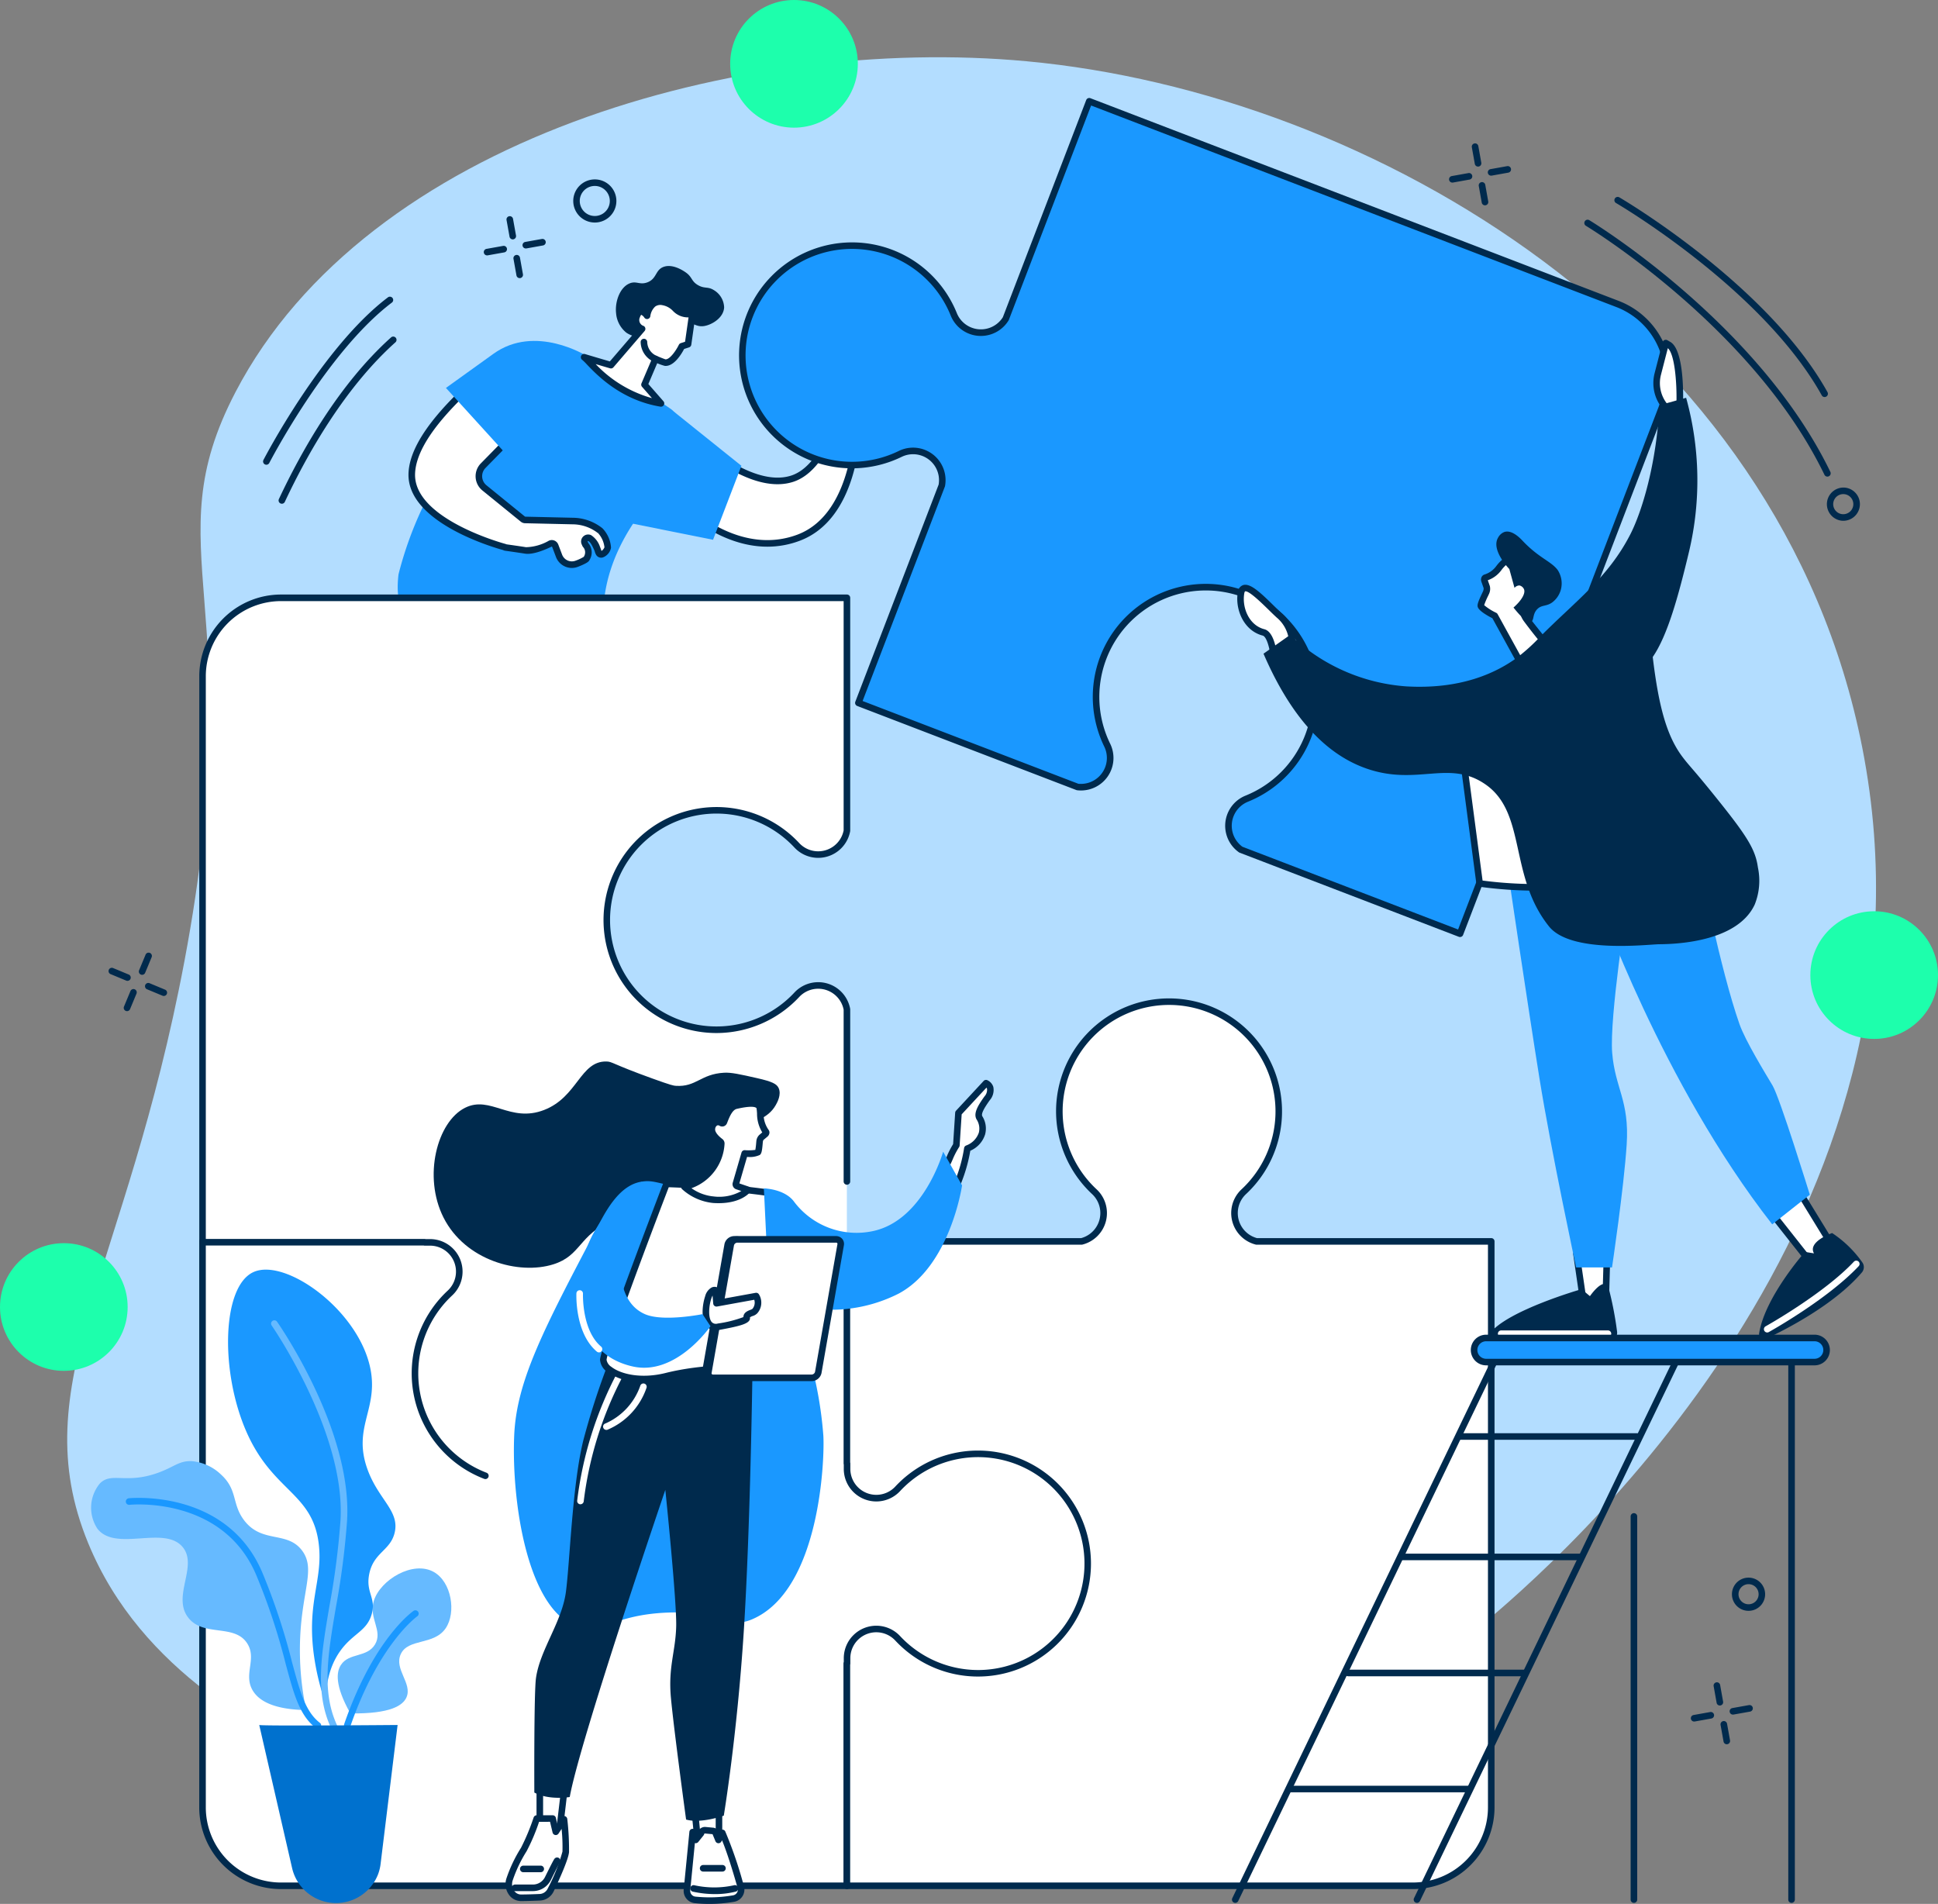 <svg xmlns="http://www.w3.org/2000/svg" width="358.497" height="352.172" viewBox="0 0 358.497 352.172"><rect x="0" y="0" width="358.497" height="352.172" fill="#808080" stroke="none"/><g transform="translate(-9733.773 -2263.185)"><path d="M10078.252,2401.435c-15.055-76.589-90.812-121.019-154.613-126.923-52.856-4.891-121.887,14.442-146.286,61.165-15.342,29.381,3.09,38.712-9.461,105.285-10.861,57.62-29.876,78.25-17.824,107.618,9.853,24.009,32.88,35.366,47.6,42.624,58.012,28.61,146.144,25.253,209.591-26.937C10022.1,2552.054,10095.283,2488.072,10078.252,2401.435Z" fill="#b3ddff"/><path d="M9897.907,2328.017l-7.7,6.432s-2.49,14.914-9.914,17.292-17.072-6.6-17.072-6.6l-2.846,11.81s9.729,9.939,21.091,5.706,10.975-22.515,10.975-22.515a3.87,3.87,0,0,0,3.331-3.214,6.51,6.51,0,0,0-.226-3.771S9899.259,2330.085,9897.907,2328.017Z" fill="#fff"/><path d="M9875.725,2364.306c-8.884,0-15.706-6.843-15.788-6.927a.609.609,0,0,1-.156-.568l2.847-11.809a.6.6,0,0,1,.415-.439.613.613,0,0,1,.589.136c.094.087,9.476,8.7,16.473,6.463s9.477-16.668,9.5-16.813a.608.608,0,0,1,.211-.366l7.7-6.432a.612.612,0,0,1,.479-.135.6.6,0,0,1,.418.269c1.374,2.1-1.21,4.779-2.16,5.656a8.143,8.143,0,0,1,.112,3.692,4.361,4.361,0,0,1-2.993,3.513q-.182.062-.328.1c-.024,3.1-.689,18.6-11.372,22.58A16.911,16.911,0,0,1,9875.725,2364.306Zm-14.682-7.549c1.54,1.438,10.313,9.019,20.207,5.334,10.823-4.031,10.583-21.754,10.579-21.933a.609.609,0,0,1,.583-.62,3.233,3.233,0,0,0,2.757-2.708,6.158,6.158,0,0,0-.171-3.4.615.615,0,0,1,.157-.737c.713-.592,2.4-2.3,2.435-3.619l-6.827,5.7c-.356,1.968-3.02,15.219-10.289,17.547-6.52,2.086-14.423-3.959-16.9-6.055Z" fill="#002a4d"/><path d="M9891.891,2339.33a.608.608,0,0,1-.292-1.141c.011,0,1.174-.664,1.111-1.641a3.535,3.535,0,0,1,.638-2.175,1.483,1.483,0,0,0,.221-.523l-1.821,1.193a.607.607,0,0,1-.666-1.016l2.682-1.758a.608.608,0,0,1,.929.387l.067.335a2.7,2.7,0,0,1-.4,2.055,2.362,2.362,0,0,0-.437,1.425,3.288,3.288,0,0,1-1.742,2.785A.6.6,0,0,1,9891.891,2339.33Z" fill="#002a4d"/><path d="M9840.928,2328.65c3.774,1.3,5.151,2.15,16.826,10.106,2.854,1.944,4.02,7.8,2.535,10.914-2.681,2.2-15.617,13.243-14.9,28.688a27.478,27.478,0,0,0,1.464,7.62,17.78,17.78,0,0,1-6.9-.491c-4.575-1.283-5.734-3.741-8.9-5.6-8.371-4.929-17.146,2.325-21.729-2.166-1.225-1.2-2.406-3.487-1.832-8.3a67.474,67.474,0,0,1,4.4-12.264,69.79,69.79,0,0,1,19.215-24.278C9832.834,2331.414,9836.48,2327.121,9840.928,2328.65Z" fill="#1a98ff"/><path d="M9870.923,2349.348s-7.316-5.873-12.453-9.987l-8.651,20.487,15.854,3.183Z" fill="#1a98ff"/><path d="M9844.828,2361.37l-.027-.022a8.343,8.343,0,0,0-4.816-1.777l-9.1-.207a.687.687,0,0,1-.386-.153l-7.119-5.785a2.781,2.781,0,0,1-.23-4.1l6.431-6.553a.685.685,0,0,0,.186-.6l-2.187-12.447a.688.688,0,0,0-1.168-.363c-2.894,2.957-16.2,12.994-16.47,21.45-.282,8.966,17.175,13.573,17.175,13.573a.254.254,0,0,0,.152.071s2.361.33,3.715.545c1.3.208,3.465-.718,4.554-1.242a.686.686,0,0,1,.94.375l.71,1.871a2.531,2.531,0,0,0,3.3,1.454,5.28,5.28,0,0,0,1.776-.931,2.068,2.068,0,0,0-.157-2.524.691.691,0,0,1-.061-.108l-.12-.271a.688.688,0,0,1,.934-.9,3.862,3.862,0,0,1,1.38,1.946c.121.261.2.644.318.825.508.761,1.608-.492,1.634-1.027A5.106,5.106,0,0,0,9844.828,2361.37Z" fill="#fff"/><path d="M9839.554,2368.242a3.146,3.146,0,0,1-2.934-2.025l-.709-1.872a.08.08,0,0,0-.045-.045.078.078,0,0,0-.065,0c-1.478.712-3.531,1.515-4.913,1.295-1.331-.212-3.679-.54-3.7-.544a.887.887,0,0,1-.332-.114c-1.634-.446-17.8-5.087-17.519-14.15.227-7.21,9.36-15.32,14.266-19.677,1.049-.931,1.876-1.667,2.377-2.179a1.294,1.294,0,0,1,2.2.683l2.188,12.447a1.3,1.3,0,0,1-.352,1.13l-6.431,6.553a2.173,2.173,0,0,0,.18,3.209l7.119,5.785a.071.071,0,0,0,.044.017l9.071.206a8.94,8.94,0,0,1,5.177,1.908l.04.032a5.683,5.683,0,0,1,1.585,3.595,2.382,2.382,0,0,1-1.509,1.8,1.085,1.085,0,0,1-1.237-.464,2.479,2.479,0,0,1-.251-.593,3.163,3.163,0,0,0-.113-.315c-.337-.728-.667-1.446-1.095-1.655a.075.075,0,0,0-.094.015.067.067,0,0,0-.017.089l.119.271a2.665,2.665,0,0,1,.207,3.146c-.091.186-.243.5-2.1,1.228A3.155,3.155,0,0,1,9839.554,2368.242Zm-3.717-5.163a1.3,1.3,0,0,1,1.21.836l.709,1.871a1.925,1.925,0,0,0,2.51,1.1,7.882,7.882,0,0,0,1.488-.7,1.463,1.463,0,0,0-.147-1.845,1.276,1.276,0,0,1-.115-.207l-.119-.269a1.3,1.3,0,0,1,1.755-1.686,4.181,4.181,0,0,1,1.65,2.2,4.1,4.1,0,0,1,.181.482c.023.071.055.167.081.234a1.479,1.479,0,0,0,.548-.671,4.635,4.635,0,0,0-1.146-2.589h0l.387-.468-.4.463a7.7,7.7,0,0,0-4.463-1.655l-9.1-.207a1.309,1.309,0,0,1-.755-.288L9823,2353.9a3.389,3.389,0,0,1-.282-5l6.432-6.552a.081.081,0,0,0,.021-.07l-2.187-12.447a.075.075,0,0,0-.056-.063.069.069,0,0,0-.079.02c-.53.542-1.373,1.29-2.438,2.237-4.771,4.236-13.648,12.121-13.858,18.807-.264,8.386,16.552,12.921,16.723,12.966l.206.075c.5.07,2.436.343,3.6.529a8.908,8.908,0,0,0,4.2-1.19A1.3,1.3,0,0,1,9835.837,2363.079Z" fill="#002a4d"/><path d="M9816.264,2334.941s5.29-3.787,8.781-6.308c7.747-5.595,17.263.4,17.263.4l-14.64,18.446Z" fill="#1a98ff"/><path d="M9851.894,2325.489a4.472,4.472,0,0,1-2.264-.773,5.133,5.133,0,0,1-1.892-3.6c-.232-2.1.68-4.746,2.477-5.5,1.294-.545,1.92.361,3.389-.234,1.669-.675,1.392-2.258,2.894-2.823,1.729-.65,3.753.756,4.116,1.009,1.249.869,1,1.6,2.235,2.335,1.263.747,1.818.227,2.961.937a3.864,3.864,0,0,1,1.915,3.2c-.085,1.779-1.932,3.031-3.387,3.39-1.746.43-2.12-.626-4.162-.665C9856.638,2322.694,9855.516,2325.835,9851.894,2325.489Z" fill="#002a4d"/><path d="M9852.994,2334.332l2.024-4.756a18.469,18.469,0,0,0,1.775.681c1.555.155,3.1-3.023,3.1-3.023l1.154-.372.8-5.63c-3.179.425-2.849-1.75-5.45-2.194s-2.93,2.558-2.93,2.558-1.218-1.8-1.885.053a1.747,1.747,0,0,0,.968,2.368l-5.764,6.713s-4.174-1.223-4.972-1.473c.917.519,5.391,7.077,14.222,8.549Z" fill="#fff"/><path d="M9856.037,2338.414a.71.71,0,0,1-.1-.008c-7.328-1.222-11.743-5.857-13.63-7.837a8.925,8.925,0,0,0-.794-.785.616.616,0,0,1-.24-.774.6.6,0,0,1,.724-.333c.644.2,3.542,1.054,4.586,1.36l5.06-5.894a2.314,2.314,0,0,1-.631-2.7c.27-.75.683-1.165,1.229-1.233a1.388,1.388,0,0,1,.909.229,3.437,3.437,0,0,1,1.086-1.518,2.827,2.827,0,0,1,2.266-.483,4.728,4.728,0,0,1,2.548,1.338,2.766,2.766,0,0,0,2.72.853.6.6,0,0,1,.513.174.612.612,0,0,1,.169.514l-.8,5.629a.609.609,0,0,1-.415.493l-.911.294c-.473.9-1.887,3.3-3.587,3.127a9,9,0,0,1-1.392-.491l-1.639,3.849,2.791,3.187a.607.607,0,0,1-.457,1.008Zm-12.076-7.882a22.794,22.794,0,0,0,10.415,6.3l-1.839-2.1a.607.607,0,0,1-.1-.638l2.026-4.756a.607.607,0,0,1,.823-.309c.156.075,1.338.555,1.595.625h.03c.771,0,1.9-1.584,2.436-2.687a.607.607,0,0,1,.36-.313l.792-.255.643-4.507h-.048a3.824,3.824,0,0,1-2.852-1.208,3.507,3.507,0,0,0-1.945-1.049,1.647,1.647,0,0,0-1.325.253,2.923,2.923,0,0,0-.9,1.774.608.608,0,0,1-1.107.273,1.372,1.372,0,0,0-.579-.519,1.265,1.265,0,0,0-.23.437,1.148,1.148,0,0,0,.675,1.623.607.607,0,0,1,.182.935l-5.764,6.714a.6.6,0,0,1-.631.187C9846.521,2331.285,9845.225,2330.905,9843.961,2330.532Z" fill="#002a4d"/><path d="M9855.019,2330.183a.606.606,0,0,1-.251-.054,4.073,4.073,0,0,1-2.484-3.689.6.6,0,0,1,.626-.589.609.609,0,0,1,.589.623,2.87,2.87,0,0,0,1.773,2.549.608.608,0,0,1-.253,1.16Z" fill="#002a4d"/><path d="M9934.965,2551.45a20.295,20.295,0,0,0-35.144-12.856,5.408,5.408,0,0,1-9.356-3.7v-1h-.033v-41.082H9849.35v.027h-1a5.407,5.407,0,0,0-3.7,9.356,20.3,20.3,0,1,1-27.626,0,5.407,5.407,0,0,0-3.7-9.355h-1v-.027h-41.082V2597.5A14.507,14.507,0,0,0,9785.743,2612h104.688v-41.082h.033v-1a5.408,5.408,0,0,1,9.355-3.7,20.3,20.3,0,0,0,35.145-14.77Z" fill="#fff"/><path d="M9890.432,2612.613H9785.743a15.132,15.132,0,0,1-15.115-15.115V2492.809a.607.607,0,0,1,1.215,0V2597.5a13.916,13.916,0,0,0,13.9,13.9h104.081v-40.474a.607.607,0,1,1,1.215,0V2612A.608.608,0,0,1,9890.432,2612.613Z" fill="#002a4d"/><path d="M9966.207,2492.809a5.4,5.4,0,0,1-2.364-9.183,20.3,20.3,0,1,0-27.626,0,5.4,5.4,0,0,1-2.364,9.182h-43.421v41.082h.033v1a5.408,5.408,0,0,0,9.356,3.7,20.3,20.3,0,1,1,0,27.626,5.408,5.408,0,0,0-9.355,3.7v1h-.033V2612h104.689a14.507,14.507,0,0,0,14.507-14.507V2492.809Z" fill="#fff"/><path d="M9995.121,2612.613H9890.432a.607.607,0,0,1-.607-.608v-41.081a.6.6,0,0,1,.033-.2v-.807a6.015,6.015,0,0,1,10.407-4.113,19.761,19.761,0,0,0,14.426,6.29,19.69,19.69,0,1,0-14.425-33.088,6.015,6.015,0,0,1-10.408-4.112v-.817a.552.552,0,0,1-.033-.188v-41.082a.607.607,0,0,1,.607-.607h43.343a4.8,4.8,0,0,0,2.029-8.13,20.975,20.975,0,0,1-6.678-15.316,20.9,20.9,0,1,1,35.13,15.315,4.8,4.8,0,0,0,2.029,8.131h43.343a.608.608,0,0,1,.607.607V2597.5A15.131,15.131,0,0,1,9995.121,2612.613Zm-104.082-1.215h104.082a13.914,13.914,0,0,0,13.9-13.9V2493.417h-42.812a.641.641,0,0,1-.15-.019,6.011,6.011,0,0,1-2.628-10.217,19.688,19.688,0,1,0-26.8,0A6.01,6.01,0,0,1,9934,2493.4a.627.627,0,0,1-.149.019h-42.813V2533.7a.572.572,0,0,1,.033.188v1a4.8,4.8,0,0,0,8.3,3.285,20.9,20.9,0,1,1,0,28.452,4.8,4.8,0,0,0-8.3,3.286v1.005a.6.6,0,0,1-.033.2Z" fill="#002a4d"/><path d="M9864.883,2413.114a20.25,20.25,0,0,1,16.287,6.435,5.406,5.406,0,0,0,9.262-2.708v-43.077H9785.743a14.507,14.507,0,0,0-14.507,14.507V2492.96h41.082v.026h1a5.408,5.408,0,0,1,3.7,9.356,20.3,20.3,0,1,0,27.626,0,5.408,5.408,0,0,1,3.7-9.357h1v-.026h41.082v-43.076a5.406,5.406,0,0,0-9.261-2.709,20.3,20.3,0,1,1-16.288-34.061Z" fill="#fff"/><path d="M9823.558,2536.773a.618.618,0,0,1-.218-.04,20.908,20.908,0,0,1-6.731-34.836,4.8,4.8,0,0,0-3.286-8.3h-1a.617.617,0,0,1-.178-.026h-40.9a.608.608,0,0,1-.608-.608V2388.271a15.132,15.132,0,0,1,15.115-15.114h104.688a.608.608,0,0,1,.607.607v43.077a.607.607,0,0,1-.01.111,6.014,6.014,0,0,1-10.3,3.011,19.689,19.689,0,1,0,0,26.8,6.013,6.013,0,0,1,10.3,3.012.61.61,0,0,1,.01.111v31.833a.607.607,0,1,1-1.215,0v-31.776a4.8,4.8,0,0,0-8.208-2.353,20.976,20.976,0,0,1-15.315,6.678,20.9,20.9,0,1,1,15.314-35.13,4.8,4.8,0,0,0,8.209-2.353v-42.411H9785.743a13.916,13.916,0,0,0-13.9,13.9v104.082h40.476a.615.615,0,0,1,.177.026h.827a6.016,6.016,0,0,1,4.112,10.408,19.692,19.692,0,0,0,6.342,32.811.608.608,0,0,1-.219,1.175Z" fill="#002a4d"/><path d="M10033,2319.418l-97.741-37.5-15.432,40.217a5.405,5.405,0,0,1-9.617-.789,20.3,20.3,0,1,0-9.9,25.792,5.4,5.4,0,0,1,7.675,5.847l-15.432,40.217,40.538,15.556a5.4,5.4,0,0,0,5.5-7.726,20.3,20.3,0,1,1,25.792,9.9,5.4,5.4,0,0,0-1.083,9.42l40.539,15.556,37.5-97.741A14.506,14.506,0,0,0,10033,2319.418Z" fill="#1a98ff"/><path d="M10003.845,2436.507a.61.61,0,0,1-.217-.04l-40.539-15.556a.587.587,0,0,1-.133-.071,6.01,6.01,0,0,1,1.206-10.48,19.688,19.688,0,1,0-25.021-9.6,6.011,6.011,0,0,1-6.113,8.6.6.6,0,0,1-.146-.036l-40.539-15.555a.609.609,0,0,1-.35-.785l15.412-40.164a4.8,4.8,0,0,0-6.821-5.137,20.981,20.981,0,0,1-16.691.748,20.9,20.9,0,1,1,26.884-27.312,4.8,4.8,0,0,0,8.507.744L9934.7,2281.7a.6.6,0,0,1,.319-.337.608.608,0,0,1,.466-.012l97.739,37.5a15.132,15.132,0,0,1,8.7,19.526l-37.5,97.74a.605.605,0,0,1-.568.39Zm-40.248-16.7,39.9,15.31,37.286-97.173a13.915,13.915,0,0,0-8-17.957l-97.174-37.287-15.214,39.651a.586.586,0,0,1-.05.1,6.012,6.012,0,0,1-10.7-.879,19.688,19.688,0,1,0-9.6,25.02,6.013,6.013,0,0,1,8.541,6.5.534.534,0,0,1-.031.107l-15.214,39.65,39.9,15.31a4.8,4.8,0,0,0,4.807-6.864,20.976,20.976,0,0,1-.748-16.691,20.905,20.905,0,1,1,27.313,26.883,4.8,4.8,0,0,0-1.02,8.318Z" fill="#002a4d"/><path d="M10031.022,2495.925l-.24,8.511h-4.036l-1.356-9.306Z" fill="#fff"/><path d="M10030.783,2505.044h-4.037a.609.609,0,0,1-.6-.52l-1.355-9.3a.607.607,0,0,1,.686-.69l5.634.794a.607.607,0,0,1,.521.619l-.24,8.512A.606.606,0,0,1,10030.783,2505.044Zm-3.511-1.215h2.92l.208-7.378-4.292-.606Z" fill="#002a4d"/><path d="M10010.189,2511.417h20.942a1.708,1.708,0,0,0,1.77-1.948,64.473,64.473,0,0,0-1.546-7.994c-.819-2.42-3.47,1.461-3.47,1.461l-1.552-1.294s-13.8,3.951-16.971,8.207A.972.972,0,0,0,10010.189,2511.417Z" fill="#002a4d"/><path d="M10031.216,2510.492h-19.75a.607.607,0,0,1,0-1.215h19.75a.607.607,0,1,1,0,1.215Z" fill="#fff"/><path d="M10060.947,2486.874l7.676,9.722,4.063-3.045-6.572-10.725Z" fill="#fff"/><path d="M10068.623,2497.2a.6.6,0,0,1-.477-.231l-7.677-9.722a.607.607,0,0,1,.1-.854l5.167-4.048a.606.606,0,0,1,.892.161l6.572,10.724a.609.609,0,0,1-.153.8l-4.062,3.045A.6.6,0,0,1,10068.623,2497.2Zm-6.821-10.227,6.932,8.778,3.145-2.358-5.926-9.671Z" fill="#002a4d"/><path d="M10060.509,2510.795c3.519-1.643,12.569-6.242,17.685-12.25a1.522,1.522,0,0,0,.044-1.9,20.908,20.908,0,0,0-5.553-5.381s-4.586,1.594-3.355,3.757l-1.671-.269s-7.387,8.3-8.473,15.053A.936.936,0,0,0,10060.509,2510.795Z" fill="#002a4d"/><path d="M10060.68,2509.657a.608.608,0,0,1-.3-1.139c.107-.059,10.747-6.014,16.331-11.957a.607.607,0,1,1,.885.832c-5.714,6.082-16.182,11.94-16.625,12.187A.6.6,0,0,1,10060.68,2509.657Z" fill="#fff"/><path d="M10012.648,2423.887s3.757,25.436,5.907,38.811,6.772,34.923,6.772,34.923h6.642s2.188-14.633,2.714-22.744-2.15-10.4-2.682-16.93,2.787-27.63,2.787-27.63l-9.842-9.619Z" fill="#1a98ff"/><path d="M10029.324,2429.513s11.781,33.9,32.281,60.145l6.953-5.49s-5.521-17.884-6.888-20.185-5.028-8.246-6.125-11.371c-3.562-10.138-7.338-29.475-7.338-29.475Z" fill="#1a98ff"/><path d="M10016.262,2377.884c-.927-1.184-.628-1.822-.427-1.847a7.53,7.53,0,0,0,1.693-.674c.884-.6,1.266-1.585.852-2.19a1.2,1.2,0,0,0-1.09-.451,6.391,6.391,0,0,0-.263-3.249c-.788-3.615-3.905-3.259-5.152-2.147-1.087.971-1.132,1.914-3.331,2.711-.211.076-.243.377-.158.583l.41,1.169a1.7,1.7,0,0,1-.123.991,8.4,8.4,0,0,0-.957,2.513c.239.622,2.563,1.791,2.563,1.791l4.422,8.037a3.539,3.539,0,0,1-1.854,2.344c-.391.2.6,1.083.943,1.359.644.52,0,0,2.7,1.337,3.568,1.768,8.2-2.631,8.2-2.631S10023.577,2387.227,10016.262,2377.884Z" fill="#fff"/><path d="M10018.344,2391.189a4.735,4.735,0,0,1-2.126-.484c-1.326-.657-1.831-.858-2.074-.955a2.071,2.071,0,0,1-.734-.454c-1.328-1.073-1.273-1.6-1.255-1.772a.753.753,0,0,1,.418-.6,2.916,2.916,0,0,0,1.475-1.729l-4.21-7.653c-.96-.493-2.423-1.34-2.688-2.03-.168-.44.052-1.038.8-2.615.064-.137.125-.263.175-.371a1.44,1.44,0,0,0,.1-.541l-.408-1.163a1.146,1.146,0,0,1,.012-.871.888.888,0,0,1,.512-.484,4.255,4.255,0,0,0,2.256-1.626,7.259,7.259,0,0,1,.878-.967,3.7,3.7,0,0,1,6.149,2.471c.041.187.085.363.128.537a6.128,6.128,0,0,1,.239,2.316,1.611,1.611,0,0,1,.895.633,1.763,1.763,0,0,1,.125,1.659,3.059,3.059,0,0,1-1.136,1.376,7.783,7.783,0,0,1-1.632.693,2.187,2.187,0,0,0,.5.952c6.528,8.338,8.054,9.378,8.192,9.463a.607.607,0,0,1,.178,1C10024.944,2388.128,10021.673,2391.189,10018.344,2391.189Zm-4.8-3.427a5.8,5.8,0,0,0,.63.589,1.155,1.155,0,0,0,.421.27c.258.1.793.316,2.164.995,2.484,1.231,5.7-1.031,6.971-2.058a90.2,90.2,0,0,1-7.943-9.3c-.923-1.179-.818-1.94-.674-2.288a.83.83,0,0,1,.65-.537,7.525,7.525,0,0,0,1.424-.572,1.867,1.867,0,0,0,.69-.814.623.623,0,0,0,0-.532c-.127-.187-.432-.193-.559-.187a.608.608,0,0,1-.625-.731,4.68,4.68,0,0,0-.125-2.423c-.046-.185-.094-.373-.138-.572a2.837,2.837,0,0,0-1.727-2.326,2.638,2.638,0,0,0-2.426.5,6.125,6.125,0,0,0-.736.817,5.29,5.29,0,0,1-2.551,1.921l.376,1.071a2.218,2.218,0,0,1-.145,1.446c-.051.111-.112.242-.18.383a13.561,13.561,0,0,0-.722,1.711,10.428,10.428,0,0,0,2.229,1.414.6.6,0,0,1,.26.25l4.422,8.037a.608.608,0,0,1,.056.443A4.112,4.112,0,0,1,10013.542,2387.762Zm11.32-.815Zm0,0h0Zm0,0h0Zm0,0h0Zm0,0h0Zm0,0h0Zm0,0h0Zm0,0h0Zm0,0h0Z" fill="#002a4d"/><path d="M10012.971,2368.439s-3.442-3.495-2.081-5.8a2.221,2.221,0,0,1,1.178-1.057c1.419-.445,2.981,1.233,3.332,1.605,3.036,3.224,5.256,3.773,6.51,5.423a4.516,4.516,0,0,1,.6,3.627,4.393,4.393,0,0,1-1.65,2.413c-1.091.743-1.912.39-2.723,1.213-.908.925-.548,2.059-1.133,2.312-.453.2-1.346-.191-3.26-2.611,1.478-1.3,2.295-2.654,1.923-3.43a1.224,1.224,0,0,0-.819-.655,1.184,1.184,0,0,0-.915.445Z" fill="#002a4d"/><path d="M10042,2338.623a6.782,6.782,0,0,1-1.564-6.271l1.472-5.7.467.273c2.431,1.173,2.117,11.038,2.117,11.038Z" fill="#fff"/><path d="M10042,2339.23a.61.61,0,0,1-.448-.2,7.361,7.361,0,0,1-1.7-6.833l1.472-5.7a.606.606,0,0,1,.9-.372l.447.262c2.627,1.322,2.49,9.884,2.436,11.592a.606.606,0,0,1-.45.567l-2.491.663A.6.6,0,0,1,10042,2339.23Zm.292-11.64-1.268,4.914a6.147,6.147,0,0,0,1.187,5.434l1.684-.448C10043.967,2333.755,10043.528,2328.627,10042.291,2327.59Z" fill="#002a4d"/><path d="M10004.532,2404.25l2.949,22.351a75.013,75.013,0,0,0,15.533.531S10013.06,2403.587,10004.532,2404.25Z" fill="#fff"/><path d="M10018.058,2427.936a78.8,78.8,0,0,1-10.669-.735.608.608,0,0,1-.51-.521l-2.949-22.351a.606.606,0,0,1,.556-.685c8.859-.7,18.676,22.274,19.09,23.252a.608.608,0,0,1-.509.842C10021.369,2427.88,10019.673,2427.936,10018.058,2427.936Zm-10.034-1.873a75.913,75.913,0,0,0,14.091.528c-1.749-3.91-9.876-21.21-16.89-21.736Z" fill="#002a4d"/><path d="M9972.773,2381.446a6.717,6.717,0,0,0-2.4-4.458c-2.359-2.123-6.55-7.056-7.036-4.117s1.032,6.482,4.164,7.292c1.543.4,1.9,4.422,1.9,4.422Z" fill="#fff"/><path d="M9969.4,2385.192a.62.62,0,0,1-.219-.04.607.607,0,0,1-.387-.514c-.134-1.508-.711-3.7-1.444-3.887-3.514-.908-5.13-4.849-4.61-7.98a1.515,1.515,0,0,1,.971-1.353c1.274-.415,3.029,1.184,5.563,3.674.546.537,1.063,1.044,1.507,1.444a7.3,7.3,0,0,1,2.6,4.9.607.607,0,0,1-.193.456l-3.375,3.139A.608.608,0,0,1,9969.4,2385.192Zm-5.219-12.633a.312.312,0,0,0-.094.014c-.018.006-.1.094-.15.4-.431,2.6.868,5.868,3.718,6.6,1.343.347,1.936,2.38,2.188,3.768l2.3-2.139a6.4,6.4,0,0,0-2.175-3.765c-.464-.417-.989-.934-1.546-1.481C9967.28,2374.839,9964.961,2372.559,9964.18,2372.559Z" fill="#002a4d"/><path d="M9972.438,2380.616l-4.937,3.484c6.2,14.364,13.559,19.327,19.041,21.241,9.436,3.295,15.286-1.749,22.038,2.952,7.614,5.3,4.268,16.926,11.728,26.25,4.063,5.079,18.293,3.323,20.4,3.3,2.144-.021,14.324-.137,17.659-7.344a11.842,11.842,0,0,0,.59-6.851c-.453-3.355-2.019-5.828-7.826-13.045-4.236-5.264-4.819-5.675-6.113-7.391-2.811-3.728-4.374-8.935-5.517-18.5,2.729-3.977,4.714-11.1,6.743-19.616a57.092,57.092,0,0,0-.567-28.33l-4.936,1.37c-.525,10.736-3.2,19.622-5.393,23.9-4.1,7.993-10.039,12.242-16.653,18.9a34.353,34.353,0,0,1-4.343,3.931c-4.009,2.9-10.508,5.862-20.485,5.277A34.582,34.582,0,0,1,9972.438,2380.616Z" fill="#002a4d"/><path d="M9962.274,2615.165a.618.618,0,0,1-.264-.06.609.609,0,0,1-.284-.811l47.857-99.405a.608.608,0,0,1,1.095.527l-47.856,99.405A.608.608,0,0,1,9962.274,2615.165Z" fill="#002a4d"/><path d="M9995.889,2615.165a.617.617,0,0,1-.263-.06.609.609,0,0,1-.284-.811l47.857-99.405a.608.608,0,0,1,1.095.527l-47.857,99.405A.606.606,0,0,1,9995.889,2615.165Z" fill="#002a4d"/><path d="M10071.66,2512.9a2.228,2.228,0,0,1-2.228,2.228h-60.75a2.227,2.227,0,1,1,0-4.455h60.75A2.227,2.227,0,0,1,10071.66,2512.9Z" fill="#1a98ff"/><path d="M10069.433,2515.737h-60.75a2.835,2.835,0,0,1,0-5.67h60.75a2.835,2.835,0,0,1,0,5.67Zm-60.75-4.455a1.62,1.62,0,0,0,0,3.24h60.75a1.62,1.62,0,1,0,0-3.24Z" fill="#002a4d"/><path d="M10065.18,2615.165a.608.608,0,0,1-.606-.608v-99.225a.607.607,0,0,1,1.215,0v99.225A.609.609,0,0,1,10065.18,2615.165Z" fill="#002a4d"/><path d="M10036.02,2615.165a.608.608,0,0,1-.606-.608v-70.875a.607.607,0,0,1,1.215,0v70.875A.608.608,0,0,1,10036.02,2615.165Z" fill="#002a4d"/><path d="M10036.628,2529.507h-32.8a.608.608,0,1,1,0-1.215h32.8a.608.608,0,0,1,0,1.215Z" fill="#002a4d"/><path d="M10026.1,2551.782h-32.8a.608.608,0,1,1,0-1.215h32.8a.608.608,0,0,1,0,1.215Z" fill="#002a4d"/><path d="M10015.973,2573.247h-32.8a.608.608,0,1,1,0-1.215h32.8a.608.608,0,0,1,0,1.215Z" fill="#002a4d"/><path d="M10005.443,2594.712h-32.806a.607.607,0,1,1,0-1.215h32.806a.607.607,0,0,1,0,1.215Z" fill="#002a4d"/><path d="M9785.915,2356.362a.607.607,0,0,1-.55-.865c4.17-8.893,11.154-21.3,20.745-29.9a.607.607,0,0,1,.811.905c-9.437,8.46-16.333,20.715-20.456,29.506A.607.607,0,0,1,9785.915,2356.362Z" fill="#002a4d"/><path d="M9783.046,2349.15a.62.62,0,0,1-.277-.067.607.607,0,0,1-.262-.819c.106-.207,10.814-20.84,23.006-30.062a.608.608,0,1,1,.733.969c-11.974,9.057-22.553,29.445-22.659,29.65A.608.608,0,0,1,9783.046,2349.15Z" fill="#002a4d"/><path d="M9843.8,2304.348a3.989,3.989,0,1,1,.705-.062A4,4,0,0,1,9843.8,2304.348Zm0-6.768a2.808,2.808,0,0,0-.489.043,2.779,2.779,0,1,0,.489-.043Z" fill="#002a4d"/><path d="M9828.627,2307.464a.607.607,0,0,1-.6-.5l-.552-3.077a.608.608,0,0,1,1.2-.214l.551,3.076a.607.607,0,0,1-.49.705A.6.6,0,0,1,9828.627,2307.464Z" fill="#002a4d"/><path d="M9829.909,2314.632a.61.61,0,0,1-.6-.5l-.551-3.077a.608.608,0,0,1,1.2-.214l.551,3.077a.607.607,0,0,1-.491.705A.656.656,0,0,1,9829.909,2314.632Z" fill="#002a4d"/><path d="M9823.87,2310.426a.608.608,0,0,1-.106-1.206l3.077-.55a.608.608,0,1,1,.214,1.2l-3.077.55A.545.545,0,0,1,9823.87,2310.426Z" fill="#002a4d"/><path d="M9831.038,2309.143a.607.607,0,0,1-.106-1.205l3.077-.551a.608.608,0,1,1,.214,1.2l-3.076.551A.677.677,0,0,1,9831.038,2309.143Z" fill="#002a4d"/><path d="M10051.919,2578.658a.607.607,0,0,1-.6-.5l-.55-3.077a.607.607,0,1,1,1.2-.214l.55,3.077a.605.605,0,0,1-.49.7A.647.647,0,0,1,10051.919,2578.658Z" fill="#002a4d"/><path d="M10053.2,2585.826a.608.608,0,0,1-.6-.5l-.551-3.078a.608.608,0,0,1,1.2-.214l.551,3.077a.607.607,0,0,1-.491.7A.545.545,0,0,1,10053.2,2585.826Z" fill="#002a4d"/><path d="M10047.162,2581.62a.607.607,0,0,1-.106-1.205l3.077-.551a.608.608,0,1,1,.214,1.2l-3.077.551A.655.655,0,0,1,10047.162,2581.62Z" fill="#002a4d"/><path d="M10054.33,2580.338a.608.608,0,0,1-.106-1.206l3.076-.55a.608.608,0,1,1,.214,1.2l-3.075.55A.576.576,0,0,1,10054.33,2580.338Z" fill="#002a4d"/><path d="M9760.065,2443.5a.608.608,0,0,1-.562-.841l1.2-2.886a.607.607,0,1,1,1.121.467l-1.2,2.886A.608.608,0,0,1,9760.065,2443.5Z" fill="#002a4d"/><path d="M9757.268,2450.218a.6.6,0,0,1-.232-.047.607.607,0,0,1-.328-.794l1.2-2.886a.608.608,0,0,1,1.122.467l-1.2,2.886A.608.608,0,0,1,9757.268,2450.218Z" fill="#002a4d"/><path d="M9757.348,2444.615a.613.613,0,0,1-.232-.046l-2.887-1.2a.607.607,0,1,1,.468-1.121l2.886,1.2a.607.607,0,0,1-.234,1.168Z" fill="#002a4d"/><path d="M9764.071,2447.412a.6.6,0,0,1-.233-.047l-2.886-1.2a.608.608,0,0,1,.467-1.122l2.886,1.2a.607.607,0,0,1-.233,1.168Z" fill="#002a4d"/><path d="M10057.22,2561.145a3.177,3.177,0,0,1-.321-.017,3.07,3.07,0,1,1,.321.017Zm0-4.933a1.859,1.859,0,1,0,.2.01A1.887,1.887,0,0,0,10057.215,2556.212Z" fill="#002a4d"/><path d="M10007.188,2294a.607.607,0,0,1-.6-.5l-.551-3.077a.608.608,0,0,1,1.2-.214l.551,3.077a.608.608,0,0,1-.491.705A.674.674,0,0,1,10007.188,2294Z" fill="#002a4d"/><path d="M10008.471,2301.163a.607.607,0,0,1-.6-.5l-.55-3.077a.607.607,0,0,1,1.2-.215l.551,3.077a.607.607,0,0,1-.491.706A.674.674,0,0,1,10008.471,2301.163Z" fill="#002a4d"/><path d="M10002.432,2296.957a.607.607,0,0,1-.105-1.205l3.077-.551a.607.607,0,0,1,.213,1.2l-3.076.551A.667.667,0,0,1,10002.432,2296.957Z" fill="#002a4d"/><path d="M10009.6,2295.675a.607.607,0,0,1-.105-1.205l3.077-.551a.608.608,0,1,1,.214,1.2l-3.077.551A.65.65,0,0,1,10009.6,2295.675Z" fill="#002a4d"/><path d="M9798.579,2580.12c-2.936-5.246-2.57-7.706-1.733-8.981,1.49-2.272,4.825-1.314,6.3-3.782,1.52-2.538-1.234-4.843-.21-8.1,1.212-3.848,7.223-7.477,11.083-5.3,3.3,1.864,4.168,7.492,2.205,10.4-2.179,3.227-6.978,1.818-8.329,4.824-1.244,2.766,2.176,5.385,1.08,7.94C9808.35,2578.592,9806.158,2580.216,9798.579,2580.12Z" fill="#66baff"/><path d="M9798.027,2582.868a.608.608,0,0,1-.574-.806c5.409-15.626,12.513-20.7,12.813-20.906a.608.608,0,0,1,.694,1c-.07.049-7.1,5.1-12.359,20.3A.607.607,0,0,1,9798.027,2582.868Z" fill="#1a98ff"/><path d="M9794.027,2578.309c-.032-4.9,1.371-7.883,2.658-9.7,2.351-3.318,4.953-3.66,5.85-6.866.847-3.029-1.134-3.946-.471-7.356.791-4.062,3.907-4.341,4.711-7.686.978-4.069-3.045-6.128-5.064-11.842-2.613-7.393,1.718-10.738.729-17.641-1.607-11.205-15.765-21.531-21.819-18.716-5.71,2.654-6.125,17.881-1.511,28.943,4.918,11.792,12.535,11.622,13.644,21.479.765,6.811-2.434,10.8-.788,21.271A45.249,45.249,0,0,0,9794.027,2578.309Z" fill="#1a98ff"/><path d="M9795.527,2583.091a.608.608,0,0,1-.554-.354c-2.972-6.49-1.772-13.561-.254-22.514a143.536,143.536,0,0,0,2.04-15.812c.965-16.2-12.595-35.848-12.732-36.045a.608.608,0,1,1,1-.7c.569.816,13.938,20.186,12.948,36.812a144.569,144.569,0,0,1-2.055,15.943c-1.484,8.747-2.656,15.655.161,21.8a.609.609,0,0,1-.3.8A.6.6,0,0,1,9795.527,2583.091Z" fill="#66baff"/><path d="M9790.414,2579.5a53.259,53.259,0,0,1-1.121-13.25c.376-9.029,2.883-12.873.364-16.247-2.778-3.72-7.453-1.23-10.765-5.655-2.257-3.017-1.126-5.567-4.226-8.406a9,9,0,0,0-5.228-2.466c-2.519-.2-3.408,1.084-6.619,2.2-5.821,2.031-8.416-.243-10.557,1.893a7.025,7.025,0,0,0-.465,8.389c3.4,4.352,12.405-.715,15.783,3.411,2.885,3.525-2.088,9.168,1.069,13.1,2.844,3.539,8.539,1.022,10.872,4.727,1.784,2.832-.715,5.622.939,8.574C9782.188,2578.854,9786.936,2579.444,9790.414,2579.5Z" fill="#66baff"/><path d="M9792.579,2582.957a.6.6,0,0,1-.371-.127c-3.024-2.338-4.055-6.17-5.615-11.972a116.168,116.168,0,0,0-5.423-16.342c-6.229-14.675-23.255-13-23.426-12.985a.608.608,0,1,1-.132-1.208c.18-.019,18.09-1.8,24.677,13.719a117.227,117.227,0,0,1,5.477,16.5c1.5,5.563,2.485,9.239,5.186,11.326a.608.608,0,0,1-.372,1.088Z" fill="#1a98ff"/><path d="M9781.729,2582.26c.488.218,25.593,0,25.593,0l-3.136,25.618a8.25,8.25,0,0,1-.488,2.026,8.34,8.34,0,0,1-15.892-1.182Z" fill="#0071ce"/><path d="M9867.716,2461.609c1.346-.074,2.929.285,6.094,1,2.853.646,3.642,1.08,3.993,1.827.575,1.222-.284,2.729-.542,3.181-1.458,2.557-4.127,2.892-5.887,4.06-5.694,3.78-2.791,10.2-7.512,14.212-4.5,3.823-8.7-.669-16.783,2.977-6.366,2.871-5.773,6.562-10.964,8.189-6.339,1.987-16.273-.684-20.3-8.662-3.831-7.587-1.184-17.715,3.992-20.3,4.7-2.35,8.334,2.843,14.617.406,6.2-2.4,6.673-9.051,11.507-8.968,1.156.02.914.4,8.525,3.148,3.525,1.275,3.948,1.329,4.331,1.354C9862.578,2464.284,9863.369,2461.848,9867.716,2461.609Z" fill="#002a4d"/><path d="M9881.316,2500.56c2.709,16.584,3.022,16.829,3.389,18.566a73.117,73.117,0,0,1,1.372,9.589c.259,4.082-.509,28.6-13.183,34-4.575,1.949-5.9-1.634-15.646-1.245-9.986.4-12.011,3.952-16.368,2.707-9.429-2.7-12.509-22.927-11.99-35.429.424-10.183,5.49-19.8,15.625-39.027,1.544-2.929,4.016-7.4,8-7.971,1.824-.261,2.555.019,9.88,2.03,7.97,2.187,9.992-.14,13.413,2.016C9879.338,2488.022,9879.961,2492.26,9881.316,2500.56Z" fill="#1a98ff"/><path d="M9866.771,2596.589v8.02l-3.858-.235-.76-7.785Z" fill="#fff"/><path d="M9866.771,2605.217h-.037l-3.859-.235a.608.608,0,0,1-.568-.548l-.759-7.785a.608.608,0,0,1,.605-.666h4.618a.607.607,0,0,1,.606.607v8.02a.608.608,0,0,1-.606.608Zm-3.306-1.418,2.7.165V2597.2h-3.341Z" fill="#002a4d"/><path d="M9862.333,2614.61a26.264,26.264,0,0,0,7.14-.239,1.678,1.678,0,0,0,1.334-2.107,74.8,74.8,0,0,0-3.418-10.041l-.712,1.3-.569-1.373a.6.6,0,0,0-.455-.287l-1.48-.138a.771.771,0,0,0-.732.581l-.976,1.217-.562-1.446-1.054,10.7A1.676,1.676,0,0,0,9862.333,2614.61Z" fill="#fff"/><path d="M9865.015,2615.357a26.055,26.055,0,0,1-2.747-.143,2.288,2.288,0,0,1-2.022-2.5l1.052-10.7a.608.608,0,0,1,1.171-.16l.182.464.238-.3a1.377,1.377,0,0,1,1.341-.9l1.479.138a1.209,1.209,0,0,1,.92.579.57.57,0,0,1,.04.08l.085.2.1-.19a.616.616,0,0,1,.546-.315.608.608,0,0,1,.531.337,76.823,76.823,0,0,1,3.458,10.146,2.286,2.286,0,0,1-1.815,2.871A26.991,26.991,0,0,1,9865.015,2615.357Zm-2.616-1.351a25.567,25.567,0,0,0,6.972-.234,1.071,1.071,0,0,0,.853-1.344c-.53-1.886-1.771-6.147-2.888-8.841l-.125.229a.618.618,0,0,1-.565.315.609.609,0,0,1-.528-.374l-.537-1.3-1.463-.132c0,.009-.068.065-.083.1a.547.547,0,0,1-.12.256l-.975,1.218a.608.608,0,0,1-.566.22c-.021,0-.04-.007-.061-.012l-.857,8.725A1.071,1.071,0,0,0,9862.4,2614.006Z" fill="#002a4d"/><path d="M9866.066,2613.539a18.766,18.766,0,0,1-4.161-.458.608.608,0,0,1,.295-1.179,17.031,17.031,0,0,0,7.379,0,.607.607,0,1,1,.309,1.175A15.147,15.147,0,0,1,9866.066,2613.539Z" fill="#002a4d"/><path d="M9867.389,2609.374h-3.521a.608.608,0,1,1,0-1.215h3.521a.608.608,0,1,1,0,1.215Z" fill="#002a4d"/><path d="M9838.385,2592.346l-1.141,9.67-3.617-.126v-9.544Z" fill="#fff"/><path d="M9837.245,2602.623h-.022l-3.616-.126a.607.607,0,0,1-.587-.607v-9.543a.608.608,0,0,1,.607-.608h4.758a.608.608,0,0,1,.6.679l-1.141,9.669A.609.609,0,0,1,9837.245,2602.623Zm-3.01-1.321,2.471.087,1-8.436h-3.466Z" fill="#002a4d"/><path d="M9838.105,2599.708a49.046,49.046,0,0,1,.32,6.022c-.1,1.236-1.8,4.969-2.755,6.993a2.334,2.334,0,0,1-1.976,1.4c-1.016.044-2.427.095-3.564.1a2.51,2.51,0,0,1-2.084-3.438,25.806,25.806,0,0,1,2.624-5.495,40.344,40.344,0,0,0,2.388-5.721h2.947l.579,2.447Z" fill="#fff"/><path d="M9830.128,2614.828a2.723,2.723,0,0,1-2.217-1.179,3.393,3.393,0,0,1-.439-3.06,26.344,26.344,0,0,1,2.686-5.625,40.378,40.378,0,0,0,2.327-5.592.606.606,0,0,1,.574-.413h2.947a.606.606,0,0,1,.591.468l.255,1.078.745-1.131a.608.608,0,0,1,1.112.269,49.056,49.056,0,0,1,.323,6.137c-.105,1.257-1.587,4.61-2.812,7.2a2.946,2.946,0,0,1-2.5,1.75c-1,.043-2.435.095-3.59.1Zm3.363-14.654a35.852,35.852,0,0,1-2.307,5.438,25.128,25.128,0,0,0-2.562,5.365,2.174,2.174,0,0,0,.274,1.962,1.5,1.5,0,0,0,1.23.674h0c1.135,0,2.551-.052,3.539-.095a1.742,1.742,0,0,0,1.453-1.055,33.915,33.915,0,0,0,2.7-6.783,32.37,32.37,0,0,0-.159-4.2l-.57.866a.608.608,0,0,1-1.1-.2l-.468-1.98Z" fill="#002a4d"/><path d="M9832.379,2612.988h0l-3.357,0a.608.608,0,0,1,0-1.215h0l3.357,0h0a2.5,2.5,0,0,0,2.232-1.436c1.613-3.255,1.694-3.321,1.83-3.431a.607.607,0,0,1,.85.86c-.066.1-.355.618-1.591,3.11A3.712,3.712,0,0,1,9832.379,2612.988Zm4.831-5.142h0Z" fill="#002a4d"/><path d="M9833.8,2609.493h-3.227a.607.607,0,1,1,0-1.215h3.227a.607.607,0,1,1,0,1.215Z" fill="#002a4d"/><path d="M9872.97,2516.407s-.384,29.511-1.624,48.724-3.686,33.9-3.686,33.9-4.209,1.513-6.972.721c0,0-2.288-16.853-2.809-22.55s.861-8.523.978-13.185-2.01-25.247-2.01-25.247-15.866,46.536-17.682,56.814c0,0-3.842.652-6.551-.829,0,0-.084-18.3.3-21.128.712-5.238,4.8-10.4,5.539-15.96s1.161-19.53,3.185-27.906a137.043,137.043,0,0,1,6-17.786Z" fill="#002a4d"/><path d="M9845.94,2527.681a.608.608,0,0,1-.23-1.17,11.87,11.87,0,0,0,6.5-6.985.607.607,0,1,1,1.166.34,12.944,12.944,0,0,1-7.2,7.769A.6.6,0,0,1,9845.94,2527.681Z" fill="#fff"/><path d="M9841.148,2541.432a.538.538,0,0,1-.079,0,.607.607,0,0,1-.524-.68,68.3,68.3,0,0,1,7.409-23.648.608.608,0,0,1,1.046.619,67.037,67.037,0,0,0-7.25,23.185A.607.607,0,0,1,9841.148,2541.432Z" fill="#fff"/><path d="M9916.174,2463.543l-5.1,5.5-.392,5.977c-1.045,1.487-1.7,4-2.858,5.154.465.444.193.321.645.777.733.741,1.406,1.084,2.125,1.839a27.825,27.825,0,0,0,2.126-7.165c3.888-1.773,2.8-4.88,2.292-5.6s.009-1.79,1.372-3.7C9917.869,2464.237,9916.174,2463.543,9916.174,2463.543Z" fill="#fff"/><path d="M9910.589,2483.4a.6.6,0,0,1-.439-.188,8.893,8.893,0,0,0-1.027-.893,10.749,10.749,0,0,1-1.09-.938,2.222,2.222,0,0,1-.409-.513,1.038,1.038,0,0,0-.223-.252.607.607,0,0,1-.011-.869,9.8,9.8,0,0,0,1.521-2.655,16.613,16.613,0,0,1,1.172-2.274l.38-5.811a.606.606,0,0,1,.161-.374l5.1-5.5a.606.606,0,0,1,.677-.148,2.031,2.031,0,0,1,1.119,1.256,2.861,2.861,0,0,1-.65,2.443c-.866,1.214-1.706,2.519-1.369,3a4.251,4.251,0,0,1,.5,3.336,4.862,4.862,0,0,1-2.738,3.019,29.138,29.138,0,0,1-2.126,7,.611.611,0,0,1-.451.352A.7.7,0,0,1,9910.589,2483.4Zm-1.966-3.225c.02.031.038.061.055.092a1.155,1.155,0,0,0,.219.259,9.408,9.408,0,0,0,.973.835c.164.127.33.257.5.4a27.138,27.138,0,0,0,1.744-6.2.607.607,0,0,1,.351-.479,3.883,3.883,0,0,0,2.373-2.377,3.093,3.093,0,0,0-.326-2.32c-.81-1.153.144-2.676,1.374-4.4a1.8,1.8,0,0,0,.474-1.4.694.694,0,0,0-.11-.217l-4.586,4.941-.376,5.762a.613.613,0,0,1-.11.31,14.481,14.481,0,0,0-1.158,2.222A13.652,13.652,0,0,1,9908.623,2480.172Zm2.055-5.152h0Z" fill="#002a4d"/><path d="M9875.857,2483.795s-9.47-1.355-18.79-1.626c0,0-11.69,30.5-11.689,32.553s4.992,4.69,11.689,3.011,15.208-1.846,19.992-.728C9884.23,2518.68,9875.857,2483.795,9875.857,2483.795Z" fill="#fff"/><path d="M9852.864,2518.881a11.213,11.213,0,0,1-6.74-1.911,3.016,3.016,0,0,1-1.354-2.248c0-2.109,10.53-29.638,11.73-32.77a.6.6,0,0,1,.585-.39c9.248.269,18.763,1.618,18.858,1.632a.606.606,0,0,1,.5.46c.713,2.97,6.845,29.144,2.66,33.354a2.223,2.223,0,0,1-2.187.588c-4.96-1.159-13.432-.846-19.706.726A17.9,17.9,0,0,1,9852.864,2518.881Zm4.616-36.091c-4.669,12.188-11.474,30.463-11.5,31.932a1.919,1.919,0,0,0,.886,1.29c1.763,1.375,5.555,2.259,10.049,1.132,6.436-1.614,15.153-1.928,20.278-.731a1.014,1.014,0,0,0,1.048-.261c3.088-3.107-.948-23.628-2.883-31.812C9873.483,2484.086,9865.436,2483.05,9857.48,2482.79Z" fill="#002a4d"/><path d="M9908.239,2476.217l3.5,6.237s-2.162,14.874-11.705,20a27.574,27.574,0,0,1-18.864,2.253l.862,19.756s-4.839,2.868-4.839,2.614-2.116-44.071-2.116-44.071,3.907.063,5.648,2.542a14.471,14.471,0,0,0,14.449,5.372C9904.652,2488.978,9908.239,2476.217,9908.239,2476.217Z" fill="#1a98ff"/><path d="M9886.751,2494.066l-17.153-1.634a1.268,1.268,0,0,0-1.217,1l-4.141,23.618a.832.832,0,0,0,.867,1l18.188-.824c.575,0,1.179.378,1.276-.173l4.141-23.618C9888.81,2492.878,9887.326,2494.066,9886.751,2494.066Z" fill="#002a4d"/><path d="M9865.133,2518.651a1.516,1.516,0,0,1-1.186-.519,1.453,1.453,0,0,1-.307-1.189l4.143-23.619a1.872,1.872,0,0,1,1.814-1.5l.059,0,17.1,1.629a4.824,4.824,0,0,0,.784-.366c.63-.338,1.084-.583,1.5-.281a.717.717,0,0,1,.271.725l-4.142,23.618a.946.946,0,0,1-.389.641,1.353,1.353,0,0,1-1.076.093,2.266,2.266,0,0,0-.409-.059l-18.161.824Zm4.442-25.611a.668.668,0,0,0-.595.494l-4.143,23.618a.244.244,0,0,0,.04.2.293.293,0,0,0,.229.086l18.16-.824a4.255,4.255,0,0,1,.677.081l.069.014,3.939-22.462a2.391,2.391,0,0,1-1.26.424Z" fill="#002a4d"/><path d="M9888.414,2492.432h-18.248a1.267,1.267,0,0,0-1.217,1l-4.142,23.618a.833.833,0,0,0,.867,1h18.248a1.268,1.268,0,0,0,1.217-1l4.142-23.618A.832.832,0,0,0,9888.414,2492.432Z" fill="#fff"/><path d="M9883.923,2518.652h-18.248a1.506,1.506,0,0,1-1.16-.52,1.453,1.453,0,0,1-.306-1.189l4.142-23.619a1.874,1.874,0,0,1,1.815-1.5h18.248a1.5,1.5,0,0,1,1.16.519,1.455,1.455,0,0,1,.306,1.19l-4.142,23.618A1.875,1.875,0,0,1,9883.923,2518.652Zm-13.757-25.612a.665.665,0,0,0-.618.494l-4.142,23.618a.241.241,0,0,0,.04.2.292.292,0,0,0,.229.086h18.248a.666.666,0,0,0,.618-.494l4.142-23.619a.238.238,0,0,0-.039-.2.291.291,0,0,0-.229-.086Z" fill="#002a4d"/><path d="M9866.114,2501.84l.2,2.414,7.333-1.332a2.126,2.126,0,0,1,.271.633,2.374,2.374,0,0,1-.521,2.154c-.319.4-1.587.41-1.487,1.2.086.69-2.78,1.228-5.26,1.689-2.776.515-2.538-3.44-1.853-5.465C9865.33,2501.555,9866.114,2501.84,9866.114,2501.84Z" fill="#fff"/><path d="M9866.177,2509.252a2.123,2.123,0,0,1-1.669-.734c-1.148-1.327-.8-4.064-.288-5.579a2.558,2.558,0,0,1,1.172-1.592,1.245,1.245,0,0,1,.93-.078.605.605,0,0,1,.4.521l.144,1.747,6.674-1.213a.6.6,0,0,1,.606.25,2.745,2.745,0,0,1,.36.829,2.96,2.96,0,0,1-.634,2.686,1.944,1.944,0,0,1-.872.525,1.836,1.836,0,0,0-.5.246c.157,1.124-1.539,1.556-5.738,2.336A3.15,3.15,0,0,1,9866.177,2509.252Zm-.592-6.423a2.994,2.994,0,0,0-.214.5c-.51,1.5-.609,3.626.055,4.393a1.049,1.049,0,0,0,1.11.28,22.228,22.228,0,0,0,4.757-1.193c0-.84.815-1.154,1.266-1.328a2.193,2.193,0,0,0,.38-.17,1.777,1.777,0,0,0,.389-1.6c-.01-.037-.021-.072-.031-.106l-6.876,1.25a.607.607,0,0,1-.714-.548Zm.383-.4h0Z" fill="#002a4d"/><path d="M9865.2,2508.5l-1.471-2.236s-7.294,1.479-10.659,0c-5.881-2.583-4.769-11.61-3.768-16.1a34.91,34.91,0,0,1,3.211-8.417,26.475,26.475,0,0,0-9.065,9.762c-3.664,6.711-4.855,21.729,7.4,24.442C9858.857,2517.729,9865.2,2508.5,9865.2,2508.5Z" fill="#1a98ff"/><path d="M9844.575,2513.342a.612.612,0,0,1-.391-.142c-4.057-3.412-3.8-10.477-3.785-10.776a.607.607,0,1,1,1.214.052c0,.067-.242,6.77,3.354,9.793a.608.608,0,0,1-.392,1.073Z" fill="#fff"/><path d="M9867.186,2470.9a.341.341,0,0,0,.494-.165c.381-.934.99-2.743,2.237-3.031,1.6-.368,4.184-.845,4.406.419.194,1.107-.034,3.018,1.131,4.4.112.133.016.345-.122.45l-.734.619a1.3,1.3,0,0,0-.306.706,6.43,6.43,0,0,1-.342,2.044,6.8,6.8,0,0,1-2.425.2l-1.621,5.572a.389.389,0,0,0,.274.486l1.93.655s-1.55,2.17-6.387,1.843a9.5,9.5,0,0,1-5.354-2.388s6.012-.854,6.823-7.96a.444.444,0,0,0-.175-.4c-.479-.361-1.771-1.423-1.545-2.5C9865.711,2470.705,9866.564,2470.531,9867.186,2470.9Z" fill="#fff"/><path d="M9866.689,2485.739c-.321,0-.656-.011-1.009-.035a10.049,10.049,0,0,1-5.734-2.557.607.607,0,0,1,.336-1.039c.224-.033,5.508-.886,6.294-7.334-.787-.607-1.971-1.76-1.7-3.052a1.957,1.957,0,0,1,1.063-1.471,1.655,1.655,0,0,1,1.283-.008c.416-1.048,1.112-2.8,2.558-3.13,2.349-.541,3.742-.555,4.515-.043a1.408,1.408,0,0,1,.627.948c.054.31.078.658.1,1.028a5.122,5.122,0,0,0,.894,3.089.821.821,0,0,1,.187.627,1.044,1.044,0,0,1-.407.7l-.7.587a1.07,1.07,0,0,0-.105.312l-.029.317c-.122,1.406-.212,1.884-.54,2.145a4.435,4.435,0,0,1-2.354.35l-1.428,4.912,1.757.6a.607.607,0,0,1,.3.928C9872.536,2483.7,9871.028,2485.739,9866.689,2485.739Zm-5.007-2.768a8.447,8.447,0,0,0,4.08,1.521,8.319,8.319,0,0,0,5.148-1l-.91-.309a1,1,0,0,1-.68-1.237l1.62-5.572a.607.607,0,0,1,.62-.437,9.03,9.03,0,0,0,1.937-.054,12.792,12.792,0,0,0,.16-1.31l.03-.329a1.828,1.828,0,0,1,.544-1.132l.548-.463a6.625,6.625,0,0,1-.967-3.519c-.023-.336-.046-.654-.089-.9a.194.194,0,0,0-.1-.146c-.255-.169-1.057-.366-3.57.214-.828.191-1.377,1.575-1.7,2.4l-.106.267a.951.951,0,0,1-1.367.459h0a.5.5,0,0,0-.449-.059.808.808,0,0,0-.361.608c-.1.479.4,1.2,1.315,1.888a1.055,1.055,0,0,1,.413.959A9.255,9.255,0,0,1,9861.683,2482.971Zm11.78-6.974Zm-6.812-1.166h0Zm8.344-.777,0,.005Zm-.006-1.137h0Z" fill="#002a4d"/><path d="M10071.811,2351.343a.606.606,0,0,1-.547-.343c-13.216-27.3-43.814-45.861-44.122-46.046a.607.607,0,0,1,.624-1.042c.312.186,31.221,18.937,44.592,46.559a.607.607,0,0,1-.547.872Z" fill="#002a4d"/><path d="M10071.3,2336.628a.607.607,0,0,1-.532-.312c-10.966-19.7-37.769-35.409-38.038-35.565a.608.608,0,1,1,.61-1.051c.272.158,27.359,16.027,38.49,36.025a.607.607,0,0,1-.53.9Z" fill="#002a4d"/><path d="M10074.755,2359.514a3,3,0,0,1-.326-.017,3.074,3.074,0,0,1,.64-6.114h0a3.073,3.073,0,0,1,1.615,5.445A3.045,3.045,0,0,1,10074.755,2359.514Zm-.008-4.932a1.859,1.859,0,1,0,1.172,3.3,1.84,1.84,0,0,0,.678-1.25,1.86,1.86,0,0,0-1.654-2.042A1.817,1.817,0,0,0,10074.747,2354.582Z" fill="#002a4d"/><circle cx="11.807" cy="11.807" r="11.807" transform="translate(9733.773 2493.138)" fill="#1dffac"/><circle cx="11.807" cy="11.807" r="11.807" transform="translate(9868.843 2263.185)" fill="#1dffac"/><circle cx="11.807" cy="11.807" r="11.807" transform="translate(10068.656 2431.742)" fill="#1dffac"/></g></svg>